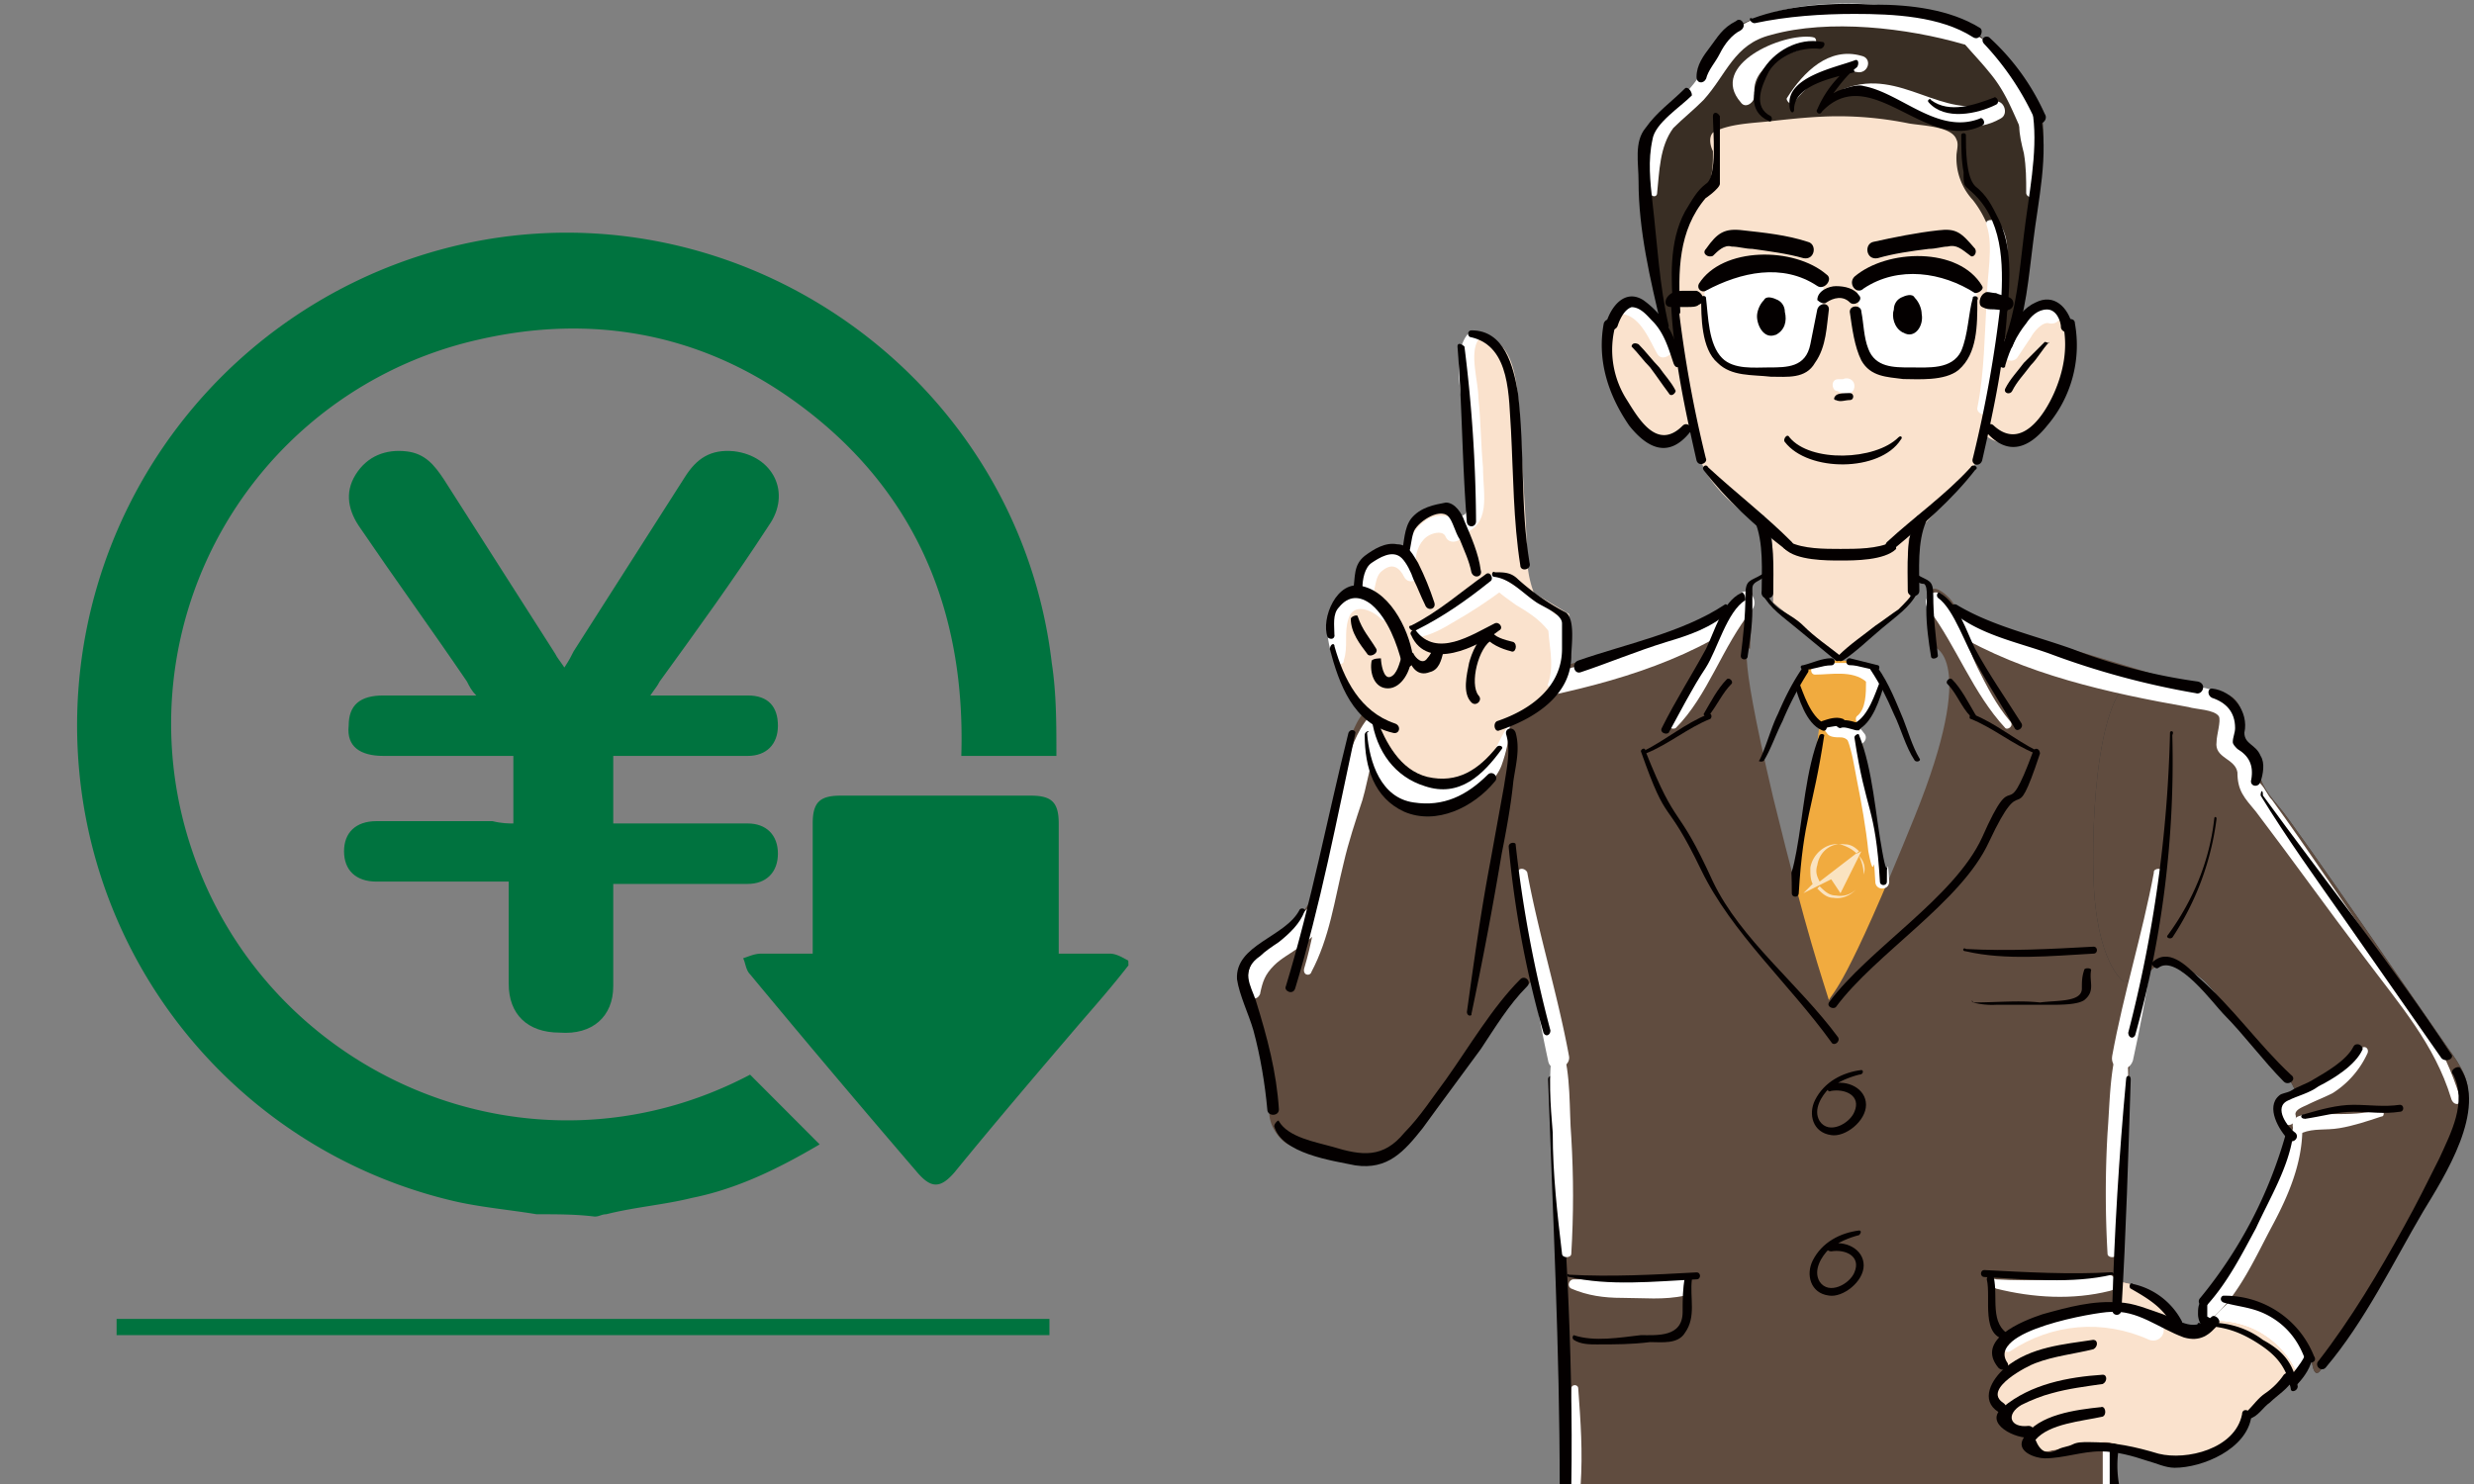 <svg xmlns="http://www.w3.org/2000/svg" width="160" height="96" fill="none" viewBox="0 0 160 96"><rect x="0" y="0" width="160" height="96" fill="#808080" stroke="none"/><g clip-path="url(#a)"><path fill="#F1AB3F" d="M118.88 42.73c-1.35 0-2.25.46-2.25.46l-.45.9s.45 1.2.6 1.65a9 9 0 0 0 .9 1.06l-.45 3.6s-1.95 10.39-1.95 11.74c0 1.36 1.95 8.88 2.4 10.39s1.05 3.3 1.2 3.3 3.3-9.47 3.75-13.69c.15-.9-2.4-15.2-2.4-15.2s.75-1.2 1.05-1.65.45-1.2.45-1.2l-.6-1.06s-1.05-.3-2.25-.3"/><path fill="#604C3F" d="M137.8 68.16c0-.9 1.2-4.36 1.94-9.18.75-4.81 1.95-14.6.6-15.04-1.35-.45-11.1-3.31-11.55-3.61s-2.1-.6-2.4-1.2c-.3-.61-1.5-1.51-1.5-.76l.14 3.46s3 .6-1.2 10.99c-4.5 11.13-5.25 11.28-5.55 11.88-.45-1.5-1.35-3.91-3.6-13.09-2.55-10.83-1.5-9.63-1.5-9.63l.15-3.46c0-.75-1.05.15-1.5.75s-1.96.9-2.4 1.2c-.46.3-10.21 3.17-11.56 3.62s-.15 10.23.6 15.04c.75 4.82 1.95 8.28 1.95 9.18 0 .76.75 19.41.9 27.69h35.57c0-8.13.75-26.93.9-27.84"/><path fill="#fff" d="M102.07 89.83c0-.3-.45-.3-.45 0-.15 2.1-.15 4.21-.15 6.32h.75c.15-2.26 0-4.21-.15-6.32"/><path fill="#fff" d="M136.74 93.74c0-.45-.75-.45-.75 0V96h.75z"/><path fill="#040000" d="M137.04 93.6c0-.3-.6-.3-.6 0V96h.6a7 7 0 0 1 0-2.4"/><path fill="#040000" d="M100.57 69.82c0-.3-.45-.3-.45 0 .3 8.73.75 17.45.75 26.33h.75c.15-8.88-.45-17.76-1.05-26.33"/><path fill="#fff" d="M144.4 84.11c-.6-.15-1.5-.15-1.65-.15s-.3.6-.3.9.15.76.15.76 1.2 0 2.7.75 2.55 2.1 2.7 2.4.15.46.45.3l.75-.74c.15-.15.15-.76.15-.9 0-.16-.9-1.51-2.25-2.26-1.5-.9-2.7-1.06-2.7-1.06"/><path fill="#604C3F" d="M101.32 61.84s-3.15-14.9-3.6-15.34c-.45-.46-4.66-1.96-7.2-1.5-2.56.44-2.71 1.8-3.16 2.55-.3.75-1.5 8.58-2.25 10.08a9 9 0 0 1-2.85 3.31c-.9.6-1.35 1.05-1.95 1.66s.3 2.1.9 3.3c.6 1.21 1.05 4.97.9 5.87s.6 1.96 1.2 2.26 4.65 1.36 4.95 1.36.75 0 1.65-.76c.9-.75 6.46-8.27 6.46-8.27s2.7-3.61 4.8-4.07z"/><path fill="#333" d="M138.84 43.79c1.2.3 4.06 1.05 4.8 1.05.76 0 1.5.9 1.36 1.8-.15.9-.15 1.2 0 1.36.15.15.45 0 .75.6.3.45.45 1.06.45 1.36-.15.3.15 1.05 1.2 2.25s10.2 14.6 10.96 15.65c.75 1.06 1.5 2.1 1.2 3.61s-1.2 3.61-2.1 5.12c-.9 1.65-7.06 11.89-7.51 12.19s-.45-1.2-.6-1.5-2.4-2.41-3.6-2.87-1.35-.45-1.35-.45l-1.35 1.36s-.45-.76-.45-1.06c0-.15.3-.45.3-.45s3.75-4.81 5.25-10.38c0 0-1.2-1.5-.9-2.1s1.2-.76 1.2-.76-.6-1.35-1.2-1.65-3.9-4.82-4.8-5.57-2.4-1.5-3.16-.75c-.75.75-1.95.9-1.95.9s-1.8-1.2-1.95-6.77.6-13.54 3.45-12.94"/><path fill="#F8C39F" d="M142.9 85.47c-.6.6-1.06.75-1.2.75-.16 0-.6-.15-.6-.15s-2.26-.9-3.3-1.36c-1.2-.45-2.56-.15-4.66.46-2.1.6-3.6 1.35-3.75 2.1-.3.76.3 1.36.3 1.36s-.6.9-.6 1.35.6 1.05.6 1.05-.3.6.15.9c.3.3 1.05.6 1.05.6l.75.16s-.3.6 0 .9.75.3.75.3 3-.6 3.75-.6c.6 0 1.65.45 1.8.45s2.7 1.2 4.8.45 2.26-1.35 3-2.85c0 0 2.86-2.11 2.7-2.71a5.7 5.7 0 0 0-2.54-2.56c-1.5-.75-3-.6-3-.6"/><path fill="#F8C39F" d="M141.1 86.07c-.9-1.5-2.4-2.7-2.86-2.86s-1.2-.3-1.2-.3v1.8l1.35.16z"/><path fill="#604C3F" d="M138.84 43.79c1.2.3 4.06 1.05 4.8 1.05.76 0 1.5.9 1.36 1.8-.15.9-.15 1.2 0 1.36.15.15.45 0 .75.6.3.45.45 1.06.45 1.36-.15.3.15 1.05 1.2 2.25s10.2 14.6 10.96 15.65c.75 1.06 1.5 2.1 1.2 3.61s-1.2 3.61-2.1 5.12c-.9 1.65-7.06 11.89-7.51 12.19s-.45-1.2-.6-1.5-2.4-2.41-3.6-2.87-1.35-.45-1.35-.45l-1.35 1.36s-.45-.76-.45-1.06c0-.15.3-.45.3-.45s3.75-4.81 5.25-10.38c0 0-1.2-1.5-.9-2.1s1.2-.76 1.2-.76-.6-1.35-1.2-1.65-3.9-4.82-4.8-5.57-2.4-1.5-3.16-.75c-.75.75-1.95.9-1.95.9s-1.8-1.2-1.95-6.77.6-13.54 3.45-12.94"/><path fill="#FAE2CD" d="M142.9 85.47c-.6.6-1.06.75-1.2.75-.16 0-.6-.15-.6-.15s-2.26-.9-3.3-1.36c-1.2-.45-2.56-.15-4.66.46-2.1.6-3.6 1.35-3.75 2.1-.3.76.3 1.36.3 1.36s-.6.9-.6 1.35.6 1.05.6 1.05-.3.6.15.9c.3.3 1.05.6 1.05.6l.75.16s-.3.6 0 .9.75.3.75.3 3-.6 3.75-.6c.6 0 1.65.45 1.8.45s2.7 1.2 4.8.45 2.26-1.35 3-2.85c0 0 2.86-2.11 2.7-2.71a5.7 5.7 0 0 0-2.54-2.56c-1.5-.75-3-.6-3-.6"/><path fill="#FAE2CD" d="M141.1 86.07c-.9-1.5-2.4-2.7-2.86-2.86s-1.2-.3-1.2-.3v1.8l1.35.16z"/><path fill="#fff" d="M96.37 45.74c5.1-.9 10.65-2.1 15.16-4.81.75-.45.14-1.8-.75-1.2-4.36 2.55-9.91 3.76-14.86 4.66-.76.15-.3 1.5.45 1.35"/><path fill="#fff" d="M108.37 47.1c2.1-2.1 3-5.27 4.96-7.68.45-.6-.3-1.65-.9-.9-1.2 1.2-1.5 3.16-2.26 4.66-.6 1.2-1.2 2.41-2.1 3.47-.3.3 0 .6.3.45"/><path fill="#fff" d="M98.17 56.43a114 114 0 0 0 1.95 12.18c.15.9 1.5.46 1.35-.3-.75-4.06-1.95-7.82-2.7-11.88-.15-.3-.6-.3-.6 0"/><path fill="#fff" d="M100.42 67.86c-.3 1.66-.15 3.61 0 5.42 0 2.7.3 5.27.6 7.82 0 .3.6.3.6 0 .15-2.55.15-4.96 0-7.52-.15-1.8 0-4.06-.6-5.87 0-.15-.45-.15-.6.15"/><path fill="#fff" d="M159.1 71.02c-1.04-3.46-3-6.17-5.1-9.18-2.4-3.3-4.65-6.77-7.05-10.08-.3-.3-.45-.75-.75-1.05-.3-.45-.15-1.36-.3-1.8-.15-.3-.3-.46-.6-.6-.75-.46-.45-1.06-.45-1.81 0-.6-.45-1.2-.9-1.5-1.05-.61-2.4-.61-3.6-.91-1.8-.3-3.46-.75-5.26-1.36-2.7-.75-5.55-1.65-7.95-3-.75-.46-1.5.75-.75 1.2 4.5 2.7 10.05 3.91 15.15 4.81.46.15 1.66.15 1.96.6.15.3-.15 1.2-.15 1.66-.15 1.05 1.2 1.05 1.35 1.96 0 1.2.45 1.65 1.2 2.55 2.4 3.16 4.65 6.32 7.05 9.48 2.25 3.01 4.5 5.57 5.56 9.03.15.6.75.45.6 0"/><path fill="#fff" d="M152.65 67.86c-1.05 1.2-2.55 1.96-4.05 2.56-.75.3-2.1 1.66-.9 2.26.45.3.9-.15.75-.6 0-.3.45-.46.75-.6.6-.3 1.05-.46 1.65-.76a6 6 0 0 0 2.25-2.56c.15-.3-.15-.6-.45-.3"/><path fill="#fff" d="M153.85 71.77c-.9.3-1.95.3-3 .3-.75 0-1.5-.15-2.25.16-.6.3-.3 1.35.3 1.05.75-.3 1.5-.15 2.4-.3s1.8-.45 2.7-.75c.3 0 .15-.6-.15-.46"/><path fill="#fff" d="M148.3 72.98a33 33 0 0 1-2.7 6.32c-1.05 1.8-2.4 3.46-3.3 5.26-.3.6.45 1.06.9.6 1.65-1.5 2.7-3.9 3.75-5.86s1.95-4.06 1.95-6.32c0-.3-.6-.3-.6 0"/><path fill="#fff" d="M129.99 46.65c-.9-1.06-1.5-2.26-2.1-3.46-.75-1.51-1.06-3.47-2.25-4.67-.6-.6-1.5.3-.9.9 1.8 2.41 2.85 5.42 4.95 7.68.15.15.6-.15.3-.45"/><path fill="#fff" d="M139.3 56.43c-.76 4.06-1.96 7.82-2.7 11.88-.16.9 1.04 1.2 1.34.3.9-4.06 1.5-8.12 1.95-12.18 0-.3-.6-.3-.6 0"/><path fill="#fff" d="M136.9 67.86c-.46 1.66-.46 3.61-.6 5.42a68 68 0 0 0 0 7.82c0 .3.6.3.6 0 .3-2.55.44-4.96.6-7.52 0-1.8.3-3.91 0-5.87 0-.15-.46-.15-.6.15"/><path fill="#fff" d="M118.73 25.28c.15 0 .3.15.45.15.3.15.75 0 .75-.45s-.45-.6-.75-.45h-.3c-.45 0-.45.6-.15.75"/><path fill="#fff" d="M117.38 43.64c1.05 0 2.4-.3 3.3.45.45.45 1.05-.3.6-.6-.45-.46-.9-.6-1.5-.6h-1.2c-.45 0-.9.3-1.35.3-.15 0-.15.45.15.45"/><path fill="#fff" d="M120.38 46.8c.45-.15.6-.6.75-.9q.45-.9.45-1.81c0-.6-.9-.6-.9 0 0 .75 0 1.8-.6 2.25-.15.16 0 .6.3.46"/><path fill="#fff" d="M118.13 47.4c.15.3.6.3.9.3s.45.15.75.45c.45.3 1.2-.3.75-.75-.3-.45-.75-.6-1.2-.6-.3 0-.9 0-1.2.3-.15 0-.15.15 0 .3"/><path fill="#fff" d="M119.48 47.85c.3.75.45 1.8.6 2.56.3 1.5.6 3.16.75 4.66.45 2.41.3-.6.45 1.96 0 .6.9.6.9 0-.15-2.4 0 .6-.45-1.66-.3-1.65-.6-3.3-.9-5.11-.15-.9-.3-1.96-.75-2.71-.3-.3-.75-.15-.6.3"/><path fill="#fff" d="M101.62 83.36c1.05.45 2.1.6 3.3.6 1.35 0 2.7.15 4.05-.15.6-.15.45-1.05-.15-1.05h-7.05c-.3 0-.45.45-.15.6"/><path fill="#fff" d="M129.09 83.36c2.4.6 4.95.75 7.35.15.75-.15.45-1.2-.3-1.05-2.25.3-4.65.45-7.05.3-.3-.15-.3.45 0 .6"/><path fill="#fff" d="M129.99 87.42c2.7-1.8 6-2.1 9-.75.75.3 1.35-.75.6-1.05-3-1.5-7.65-1.36-9.75 1.5-.3.15-.15.45.15.3"/><path fill="#fff" d="M89.76 44.69c-1.05 1.35-2.4 5.27.45 7.22s6.3-.75 6.9-2.4c.6-1.66.76-3.47.16-4.67s-5.4-2.7-7.5-.15"/><path fill="#fff" d="M84.8 62.9c1.2-2.26 1.5-4.67 2.1-7.08.31-1.35.76-2.7 1.21-4.06.45-1.5.6-3.6 1.8-4.66.75-.76-.3-1.8-1.05-1.06-1.8 1.66-2.1 5.12-2.7 7.38-.75 3-.9 6.17-1.8 9.18-.15.45.3.6.45.3"/><path fill="#fff" d="M81.5 64.25c.16-.75.3-1.2.9-1.8.46-.46 1.06-.76 1.66-1.2 1.05-.76 1.95-1.66 2.25-3.02.15-.6-.75-1.05-1.05-.45-1.2 2.4-5.25 3.31-4.5 6.47.15.45.6.45.75 0"/><path fill="#FAE2CD" d="M101.47 39.72c.3 1.66-.3 3.92-.9 4.82s-1.8 1.5-2.55 1.96-1.2 1.95-1.65 2.55-1.96 1.96-3.6 1.66c-1.66-.3-2.56-1.05-3-1.8A7 7 0 0 1 89 46.8c0-.15-1.95-1.5-2.4-3.61s-.6-3.32-.15-3.92 1.5-1.2 1.5-1.2 0-1.36.75-1.96 1.95-.75 1.95-.75l.3.3s0-1.2.75-1.95c.75-.76 1.5-1.06 1.95-.9.45.14 1.35 1.2 1.5.6 0-.6-.45-10.09-.3-10.84s.9-1.2 1.96-.45c1.05.75 1.35 2.4 1.5 5.42.15 3 .45 7.07.45 8.42 0 1.36.45 2.41.45 2.41z"/><path fill="#fff" d="M86.9 42.73c.31-.9 0-1.8.31-2.7.3-1.06 1.5-.6 2.1 0 .3.3.6-.16.45-.46-.3-.6-.6-1.05-1.2-1.35-.6-.15-1.2-.15-1.8.3-1.2 1.05-1.05 3.01-.45 4.21.15.3.6.3.6 0"/><path fill="#fff" d="M88.86 38.22c.15-.6.15-1.05.6-1.35.6-.46 1.05-.16 1.35.45.3.6 1.2.15 1.05-.45-.3-1.2-1.5-1.5-2.55-1.06-1.05.45-1.35 1.5-1.2 2.56.15.3.75.3.75-.15"/><path fill="#fff" d="M91.56 36.26c0-.6.3-1.35.9-1.65.3-.15.9-.3 1.05.15.3.6 1.35.15 1.05-.45-.3-1.06-1.65-1.2-2.4-.6-.9.6-1.35 1.8-1.05 2.7 0 .15.45.15.45-.15"/><path fill="#fff" d="M95.01 21.52c-1.2 1.2-.45 4.36-.3 5.87.15 1.35.15 2.7.15 4.06v1.35c0 .6-.15.45-.75.75-.75.16-.45 1.36.3 1.06 2.1-.6 1.5-2.56 1.5-4.37-.14-1.5-.14-3-.3-4.51 0-1.05-.6-2.86 0-3.76.3-.3-.14-.75-.6-.45"/><path fill="#fff" d="M91.71 41.23c.9-.15 1.65-.6 2.4-1.05 1.05-.6 1.96-1.2 3-1.96.6-.45-.3-1.35-.9-.9-.74.6-1.5 1.2-2.4 1.8-.75.45-1.5 1.2-2.25 1.66-.15 0 0 .45.15.45"/><path fill="#fff" d="M96.37 37.62c.3.6 1.05 1.05 1.65 1.5.75.45 1.5.9 2.1 1.66.45.45 1.2-.3.75-.75-.6-.6-1.2-1.06-1.95-1.51s-1.5-1.05-2.25-1.35c-.15-.15-.45.15-.3.45"/><path fill="#fff" d="M100.72 44.39c.75-1.2.6-2.71.6-4.06 0-.76-1.2-.76-1.2 0 0 1.35.45 2.55 0 3.9-.15.16.45.46.6.16"/><path fill="#392E24" d="M127.44 1.66c-.6-.3-3.16-1.2-7.8-1.2-4.66 0-6.91.74-7.66 1.65-.76.9-1.95 3.16-2.26 3.6-.3.46-2.25 1.66-2.55 2.11-.6.46-.9 1.2-.9 1.2-.15 2.72.75 11 2.25 15.5h20.72c.6-.6 2.1-9.62 2.55-12.18.45-2.71.45-4.52.15-5.12s-4.05-5.26-4.5-5.56"/><path fill="#F8C39F" d="M114.68 38.97c0-1.95 0-4.96-.3-5.87h9.15l-.15 2.71.15 3.16-4.5 3.61z"/><path fill="#FAE2CD" d="M114.68 38.97c0-1.95 0-4.96-.3-5.87h9.15l-.15 2.71.15 3.16-4.5 3.61z"/><path fill="#FAE2CD" d="M108.52 16.4c-.15 1.05 0 2.1 0 3.16.15 1.2 0 2.4.15 3.61v.3s-1.65-3.46-3-3.76c-1.35-.45-1.95 1.5-1.5 3.76s2.25 5.42 3.45 5.27c1.2-.3 1.8-1.05 1.8-1.05s.45 1.8.75 2.55c.3.76 1.96 2.86 4.36 4.07l1.2 1.2c.75.45 2.4.45 3.15.45.45 0 2.25.15 3.9-.75 1.05-.45 1.95-1.66 2.7-2.4 2.1-2.11 2.26-2.87 2.26-2.87l.45-1.95s1.2 1.2 2.55.45 2.85-3.61 3-5.27-.3-3.3-1.05-3.46c-.75-.15-1.65.3-1.65.45s-.75.9-.9 1.06c-.15.15-1.35 2.1-1.35 2.1v-.45c.3-2.26.45-4.51.15-6.77a6.6 6.6 0 0 0-1.35-3.16 4 4 0 0 1-1.06-2.86c0-.3.16-.75 0-1.05-.3-.9-2.4-.9-3.15-1.06q-2.25-.45-4.5-.45c-1.35 0-2.85.15-4.2.3-1.2.15-2.85.15-3.9.76-.3.3-.16.9 0 1.2 0 .6 0 1.2-.16 1.8 0 .46-.45.9-.9 1.36-.45.45-.6 1.05-.9 1.66-.15.3-.15.75-.3 1.05z"/><path fill="#fff" d="M118.73 25.28c.15 0 .3.15.45.15.3.15.75 0 .75-.45s-.45-.6-.75-.45h-.3c-.45 0-.45.6-.15.75"/><path fill="#fff" d="M104.92 20.31c1.2.15 1.8 1.8 2.25 2.56.3.6 1.2 0 .9-.45-.6-1.05-1.65-3.31-3.15-2.7-.3.14-.3.6 0 .6"/><path fill="#fff" d="m130.44 23.17.9-1.35c.15-.3.75-1.06 1.2-.9.75.15 1.05-.9.3-1.2-.9-.16-1.5.44-2.1 1.04-.45.6-1.05 1.51-1.05 2.26 0 .3.45.45.75.15"/><path fill="#fff" d="M117.68 18.06c.45.3.15 1.35.15 2.25s-.75 3.16-1.05 3.46-3.9.46-4.5.3c-.75-.15-1.36-.9-1.66-1.95-.15-1.05-.6-2.86-.3-3.46s1.5-1.5 3.9-1.5c2.26-.16 3.46.9 3.46.9"/><path fill="#fff" d="M120.38 18.06c-.45.3-.15 1.35-.15 2.25s.75 3.16 1.05 3.46 3.9.46 4.5.3c.75-.15 1.36-.9 1.66-1.95.15-1.05.6-2.86.3-3.46s-1.5-1.5-3.9-1.5c-2.4-.16-3.46.9-3.46.9"/><path fill="#fff" d="M128.49 14.6c.45 1.35 0 3.3 0 4.81-.15 2.26-.15 4.67-.6 6.92-.15.45.75.75.75.15.45-2.4.9-4.66 1.05-7.22 0-1.35.6-4.06-.6-4.97-.45-.15-.75 0-.6.3"/><path fill="#fff" d="M107.17 12.49c.15-1.36.15-3.01 1.05-4.21.6-.6 1.35-1.2 1.95-1.81 1.5-1.65 1.96-3.61 4.36-4.21 3.75-1.06 8.85-.45 12.45.6.9.3 1.2-1.05.46-1.36-4.2-1.35-10.21-1.95-14.26-.15-2.1.9-2.86 3.62-4.5 4.97-.76.6-1.66 1.2-1.96 2.1-.45 1.36-.15 2.56 0 3.92 0 .45.45.45.45.15"/><path fill="#fff" d="M126.69 2.4c.6.76 1.35 1.51 1.95 2.26.9 1.06 1.35 2.11 1.95 3.47.15.6 1.2.45 1.05-.16a6.7 6.7 0 0 0-1.65-3.6c-.75-.9-1.65-2.11-3-2.41-.16 0-.45.3-.3.45"/><path fill="#fff" d="M131.64 12.64c.15-.75.15-1.35.15-2.1V8.12c-.15-.76-1.2-.76-1.2 0 0 .6.15 1.2.3 1.8.15.9.15 1.66.15 2.56 0 .3.6.45.6.15"/><path fill="#fff" d="M117.23 2.4c-1.95-.3-6.76 1.81-4.65 4.22.3.45.9 0 .9-.45-.3-1.96 2.25-2.86 3.75-3.16.3-.15.3-.6 0-.6"/><path fill="#fff" d="M116.03 6.62c.9-1.2 2.4-2.4 4.05-1.96.75.16 1.05-.9.3-1.05-2.1-.6-3.75 1.05-4.8 2.71-.15.15.3.6.45.3"/><path fill="#fff" d="M119.48 6.02c3.3 0 6.75 3.46 9.9 1.65.6-.3.16-1.35-.44-1.05-3.3 1.2-6-2.26-9.6-.9-.16 0-.16.3.14.3"/><path fill="#040000" d="M123.98 33.4c-.75 1.2-.6 3.31-.6 4.82 0 .45.75.45.75 0 0-1.35-.15-3.16.45-4.51 0-.3-.3-.6-.6-.3"/><path fill="#040000" d="M108.07 19.56c.15 3.46.9 6.92 1.65 10.23.15.45.75.15.6-.15a79 79 0 0 1-1.8-10.08c0-.3-.45-.3-.45 0"/><path fill="#040000" d="M103.72 20.92c-.45 2.4.3 4.66 1.65 6.62 1.2 1.5 2.55 2.1 3.9.45.3-.3-.15-.75-.45-.45-1.65 1.65-2.85-.46-3.6-1.66a6 6 0 0 1-.75-4.81c.15-.46-.6-.6-.75-.15"/><path fill="#040000" d="M108.67 23.47a5.8 5.8 0 0 0-2.4-4.06c-1.2-.75-2.1.45-2.4 1.5-.15.46.6.6.75.16.15-.46.45-1.06.9-1.2.6 0 1.05.6 1.35.9.75.75 1.05 1.8 1.35 2.7.15.45.45.3.45 0"/><path fill="#040000" d="M105.52 22.42c.45.45.75.9 1.2 1.35.45.6.75 1.06 1.2 1.66.15.3.45 0 .45-.15-.3-.6-.75-1.05-1.05-1.5-.45-.46-.9-1.06-1.35-1.51-.3-.15-.45 0-.45.15"/><path fill="#040000" d="M114.83 21.67c.6-.3.75-.9.6-1.5 0-.3-.15-.6-.45-.76-.3-.15-.75-.3-.9 0-.3.3-.45.75-.45 1.05 0 .6.45 1.5 1.2 1.2"/><path fill="#040000" d="M123.08 21.52c-.6-.3-.75-1.06-.6-1.5 0-.3.15-.6.45-.76.3-.15.75-.3.9 0 .3.3.45.75.45 1.05.15.76-.45 1.66-1.2 1.2"/><path fill="#040000" d="M118.73 25.88c.3.15.6 0 .9 0s.3-.45 0-.45-.75 0-.9.15-.15.3 0 .3"/><path fill="#040000" d="M122.78 28.29c-1.5 1.5-5.7 1.65-7.05 0-.15-.3-.45.15-.3.3 1.5 1.96 6.15 1.96 7.5-.15.15-.15 0-.3-.15-.15"/><path fill="#040000" d="M110.33 18.8c2.25-1.2 4.95-1.8 7.2-.3.45.3 1.05-.44.6-.74-2.1-1.81-6.75-1.81-8.26.6-.15.3.15.6.45.45"/><path fill="#040000" d="M110.02 19.26c0 1.2 0 3.31 1.06 4.21.9.9 2.25.76 3.45.9 1.05 0 2.25.16 2.85-.9.75-1.05.75-2.4.9-3.46 0-.45-.6-.45-.75 0l-.45 2.26c-.3 1.5-1.5 1.5-2.7 1.5-.9 0-2.25.15-3-.6-.9-.9-.9-2.7-1.05-3.91 0-.15-.3-.15-.3 0"/><path fill="#040000" d="M108.07 19.86h1.05c.3 0 .6 0 .75-.15.45-.15.3-.75-.15-.9h-.75c-.3 0-.75 0-1.05.3s-.3.75.15.75"/><path fill="#040000" d="M110.17 30.4c1.5 1.95 3.3 3.6 5.26 5.11.3.3.75-.15.45-.45-1.65-1.66-3.6-3.16-5.4-4.82-.16-.3-.46 0-.3.16"/><path fill="#040000" d="M114.53 7.52c-1.2-.6-.6-1.95-.15-2.86.6-1.05 2.1-1.65 3.3-1.5.3 0 .45-.45.15-.45-1.5-.3-3.15.6-3.9 1.95-.6 1.06-.9 2.56.45 3.16.15.15.3-.15.15-.3"/><path fill="#040000" d="M116.03 7.07c0-1.65 2.85-2.1 3.9-2.4 0-.16-.15-.3-.15-.46a7 7 0 0 0-2.25 2.86c-.15.15.15.45.3.15 3.15-3.3 6.75 2.71 10.36.9.3-.15 0-.6-.15-.45-2.7 1.06-5.1-1.65-7.5-2.1-.46-.15-1.21.15-1.66.3-.6.3-.45.3-.9.6.3.15.45.15.6-.45.45-.6.9-1.2 1.5-1.66.15-.15.15-.6-.15-.45-1.2.45-4.35 1.06-4.2 2.86 0 .6.3.6.3.3"/><path fill="#040000" d="M124.73 6.62c1.05 1.2 3.16.75 4.36.15.3-.15 0-.6-.15-.45-1.2.45-2.86 1.05-4.06.15 0-.15-.3 0-.15.15"/><path fill="#040000" d="M110.78 7.52c0 .9.3 3.92-.45 4.37-.6.45-.9 1.05-1.36 1.8-1.05 1.96-.9 4.37-.75 6.47 0 .3.45.3.45 0-.15-2.55-.15-5.26 1.66-7.37-.16.15.9-.6.9-.9V7.52c-.16-.3-.45-.3-.45 0"/><path fill="#040000" d="M108.97 5.72c-.9.9-1.8 1.5-2.55 2.56-.75.9-.45 2.25-.45 3.46 0 3.16.75 6.32 1.5 9.48 0 .3.45.15.45-.15-.6-2.56-.75-5.42-1.05-7.98-.15-1.35-.3-2.7 0-4.06.15-1.06 1.8-2.1 2.55-2.86 0-.3-.3-.6-.45-.45"/><path fill="#040000" d="M110.78 16.55c.3-.3.75-.75 1.2-.6.45 0 .9.15 1.35.15 1.05.15 2.25.3 3.3.6.75.15.9-.9.3-1.05-1.35-.45-2.85-.6-4.2-.75-1.2-.15-1.66.15-2.4 1.2-.3.3.14.6.45.45"/><path fill="#040000" d="M113.48 33.7c.6 1.36.45 3.32.45 4.67 0 .45.75.45.75 0 0-1.5.15-3.61-.6-4.97-.3-.3-.75 0-.6.3"/><path fill="#040000" d="M129.39 19.56a79 79 0 0 1-1.8 10.08c-.15.45.45.6.6.15.75-3.3 1.5-6.77 1.65-10.23 0-.3-.45-.3-.45 0"/><path fill="#040000" d="M133.44 21.07c.3 1.5 0 3-.6 4.36-.6 1.35-2.1 3.76-3.9 2.1-.3-.3-.75.16-.45.46 1.35 1.5 2.7 1.05 3.9-.45a8 8 0 0 0 1.8-6.62c0-.46-.75-.3-.75.15"/><path fill="#040000" d="M129.69 23.62q.45-1.58 1.35-2.7c.3-.46.75-.9 1.35-.9s.9.74.9 1.2c.15.45.9.3.75-.15-.3-1.2-1.2-2.11-2.4-1.5-1.35.6-2.25 2.7-2.4 4.05.15.15.45.3.45 0"/><path fill="#040000" d="m132.24 22.12-1.35 1.35c-.45.6-.9 1.06-1.2 1.66-.15.3.3.45.45.15.3-.6.75-1.05 1.2-1.66.45-.45.75-1.05 1.2-1.5 0 .15-.15 0-.3 0"/><path fill="#040000" d="M128.19 18.5c-1.5-2.55-6.16-2.4-8.26-.6-.45.46.15 1.21.6.76 2.25-1.5 5.1-1.05 7.2.3.3 0 .6-.3.46-.45"/><path fill="#040000" d="M127.59 19.26c-.3 1.05-.3 2.4-.76 3.46-.6 1.2-2.1 1.05-3.3 1.05-1.05 0-2.25 0-2.7-1.2-.3-.75-.3-1.65-.45-2.4 0-.46-.75-.46-.75 0 .15 1.05.3 2.25.75 3.15.6 1.06 1.65 1.06 2.7 1.2.9 0 2.7.16 3.6-.6 1.2-1.05 1.2-2.85 1.2-4.5.16-.31-.3-.31-.3-.16"/><path fill="#040000" d="M129.99 19.26c-.3-.15-.6-.15-.9-.3-.3 0-.6-.15-.75 0-.3.15-.45.75-.15.9s.45.15.75.15.75.15 1.05 0 .3-.6 0-.75"/><path fill="#040000" d="M127.44 30.24c-1.66 1.81-3.6 3.16-5.4 4.82-.3.3.14.75.44.45 1.8-1.5 3.75-3.16 5.26-5.11.3-.16-.15-.46-.3-.16"/><path fill="#040000" d="M122.33 35.06c-.9.45-2.25.45-3.3.45s-2.4 0-3.3-.45c-.3-.15-.6.3-.3.45.75.75 2.7.75 3.6.75s2.85 0 3.6-.75c0-.3-.15-.6-.3-.45"/><path fill="#040000" d="M126.84 8.73c0 .75 0 1.65.15 2.4 0 1.06 0 .76.75 1.5 1.95 1.97 1.8 4.97 1.65 7.38 0 .3.45.3.45 0 .15-1.95.3-4.06-.6-5.87-.45-.9-.75-1.5-1.5-2.1-.6-.6-.6-2.41-.6-3.31 0-.15-.3-.15-.3 0"/><path fill="#040000" d="M127.74 16.1c-.9-1.05-1.2-1.35-2.4-1.2-1.36.15-2.86.45-4.2.75-.6.15-.46 1.2.3 1.05 1.04-.3 2.1-.45 3.3-.6.44 0 .9-.15 1.2-.15.6-.15.9.15 1.5.6.15.15.45-.15.3-.45"/><path fill="#040000" d="M118.13 19.56c.45-.3 1.05-.45 1.5 0 .3.3.9-.15.6-.45-.3-.45-.9-.6-1.5-.6-.45 0-1.2.3-1.2.9.15.15.45.3.6.15"/><path fill="#040000" d="M110.33 5.12c.14-.6.6-1.06.9-1.66s.75-1.2 1.35-1.5c.45-.3 0-.9-.3-.6-.9.45-1.2 1.05-1.66 1.65s-.9 1.2-.9 1.96c0 .45.45.45.6.15"/><path fill="#040000" d="M113.48 1.5c2.1-.45 4.35-.6 6.45-.6 2.55 0 5.55.15 7.66 1.5.45.3.75-.44.45-.6-1.95-1.2-4.5-1.5-6.76-1.5-2.7-.15-5.55 0-7.95.9-.3-.15-.15.3.15.3"/><path fill="#040000" d="M128.34 2.86a18 18 0 0 1 3.3 4.96c.15.46.9 0 .6-.45a15 15 0 0 0-3.6-4.96c-.3-.15-.6.15-.3.45"/><path fill="#040000" d="M131.49 7.52c.3 2.41-.3 5.12-.6 7.68-.3 2.4-.45 4.81-1.35 7.07-.15.45.45.45.6.15.9-2.1 1.05-4.51 1.35-6.77.3-2.56 1.05-5.72.45-8.28 0-.3-.45-.15-.45.15"/><path fill="#040000" d="M113.93 38.37c.6 1.05 1.35 1.5 2.25 2.26l2.55 2.1c.15.15.45-.15.3-.3-.75-.6-1.65-1.2-2.4-1.95-.45-.45-1.05-.76-1.5-1.06s-.75-.75-1.05-1.2c0-.15-.15 0-.15.15"/><path fill="#040000" d="M113.93 37.17c-.75.45-1.05.3-1.05 1.35 0 1.35-.15 2.7-.3 3.91 0 .3.45.3.45 0 .15-1.05.3-1.95.3-3v-1.36c0-.45.45-.45.75-.75.3 0 0-.3-.15-.15"/><path fill="#040000" d="M106.42 48.75c1.5-.6 2.7-1.65 4.2-2.25.16-.16 0-.46-.15-.3-1.5.6-2.7 1.65-4.2 2.4-.15 0 0 .3.15.15"/><path fill="#040000" d="M110.48 46.34c.6-.75.9-1.5 1.5-2.1.15-.15-.15-.45-.3-.3-.6.6-1.06 1.5-1.5 2.25 0 .15.3.3.3.15"/><path fill="#040000" d="M106.12 48.6c1.8 5.12 1.5 2.71 3.9 7.68 1.96 4.06 5.7 7.37 8.41 11.13.15.3.6 0 .45-.3-2.55-3.46-6.3-6.32-8.1-10.08-2.4-5.27-2.26-3.16-4.36-8.43 0-.3-.3-.15-.3 0"/><path fill="#040000" d="M112.58 38.37c-1.2.6-1.66 2.4-2.25 3.61-.9 1.66-1.96 3.31-2.86 5.12-.15.3.3.45.45.3.75-1.36 1.5-2.86 2.4-4.21.76-1.2 1.36-3.62 2.56-4.37 0-.3-.15-.6-.3-.45"/><path fill="#040000" d="M114.08 49.2c.45-.75.75-1.65 1.2-2.55a21 21 0 0 1 1.65-3.16c.15-.3-.3-.46-.45-.15-.6.9-1.05 1.8-1.5 2.85-.45.9-.75 2.11-1.2 3.01-.15 0 .15.15.3 0"/><path fill="#040000" d="M116.63 43.34c.6 0 1.2-.3 1.8-.3.3 0 .3-.46 0-.46-.6 0-1.2.3-1.8.45-.3 0-.15.3 0 .3"/><path fill="#040000" d="M116.03 44.24c.3.9.75 2.56 1.8 3 .3.16.45-.3.15-.44-.9-.46-1.35-1.96-1.65-2.71 0-.15-.3-.15-.3.15"/><path fill="#040000" d="M117.83 47.1c.3 0 .75-.15 1.2-.15.3 0 .45-.3.15-.45-.45-.16-.9 0-1.35.15-.3.15-.3.45 0 .45"/><path fill="#040000" d="M117.68 47.55c-.9 2.26-1.05 5.11-1.5 7.52s-.3.3-.3 2.71c0 .3.45.3.45 0 .3-4.96.9-5.27 1.65-10.23 0 0-.15-.15-.3 0"/><path fill="#040000" d="M123.83 38.22c-.3.45-.6.75-1.05 1.2-.45.3-1.05.76-1.5 1.06-.75.6-1.65 1.2-2.4 1.95-.15.15 0 .45.3.3.9-.6 1.65-1.35 2.55-2.1.9-.76 1.8-1.36 2.25-2.26.15-.15-.15-.3-.15-.15"/><path fill="#040000" d="M123.83 37.47c.15.15.3.3.6.3.3.15.15 1.35.15 1.65 0 1.06.15 2.11.3 3.01 0 .3.45.15.45 0-.15-1.35-.3-2.56-.3-3.91 0-1.05-.3-.9-1.05-1.35-.15-.15-.3.15-.15.3"/><path fill="#040000" d="M131.79 48.6c-1.5-.75-2.7-1.8-4.2-2.4-.15-.16-.3.3-.15.3 1.5.6 2.7 1.65 4.2 2.25.15.15.3-.15.15-.15"/><path fill="#040000" d="M127.74 46.2c-.45-.76-.9-1.66-1.5-2.26-.16-.15-.45.15-.3.3.6.6.9 1.5 1.5 2.1.15.16.45 0 .3-.15"/><path fill="#040000" d="M131.49 48.6c-1.95 5.27-1.05.45-3.3 5.57-1.8 3.91-7.36 7.22-9.91 10.68-.15.3.3.45.45.3 2.55-3.46 8.1-6.77 9.9-10.68 2.4-5.12 1.5-.3 3.3-5.72 0-.3-.3-.45-.44-.15"/><path fill="#040000" d="M125.33 38.67c1.06.75 1.8 3.16 2.56 4.36.75 1.36 1.65 2.71 2.4 4.07.15.3.6 0 .45-.3-1.05-1.66-2.1-3.16-3-4.82-.6-1.2-1.05-2.86-2.26-3.61-.15-.15-.3.15-.15.3"/><path fill="#040000" d="M124.13 49.05c-.45-.75-.75-1.8-1.05-2.55-.45-1.06-.9-2.26-1.65-3.32-.15-.3-.6 0-.45.16.6.9 1.05 1.8 1.5 2.85.45.9.75 2.11 1.35 3.01.15.15.45 0 .3-.15"/><path fill="#040000" d="m121.43 43.03-1.8-.45c-.3 0-.3.45 0 .45.6 0 1.2.3 1.8.3.15 0 .15-.3 0-.3"/><path fill="#040000" d="M121.58 44.09c-.3.75-.75 2.25-1.65 2.7-.3.16 0 .46.15.46 1.05-.45 1.5-2.1 1.8-3.01.15-.3-.15-.3-.3-.15"/><path fill="#040000" d="M120.23 46.8c-.45-.15-.9-.3-1.35-.15-.3 0-.15.45.15.45.3-.15.75.15 1.2.15.15-.15.15-.45 0-.45"/><path fill="#040000" d="M119.93 47.7c.75 4.96 1.35 4.36 1.65 9.33 0 .3.45.3.45 0 0-2.56.15.6-.3-1.96-.45-2.4-.6-5.26-1.5-7.52 0-.15-.3 0-.3.15"/><path fill="#040000" d="M126.24 39.57c1.8 1.5 4.2 1.96 6.3 2.71a52 52 0 0 0 9.46 2.56c.44.15.75-.6.15-.75a36 36 0 0 1-8.11-2.1c-2.55-.91-5.25-1.51-7.5-2.87-.3-.15-.6.3-.3.45"/><path fill="#040000" d="M140.34 47.4a85 85 0 0 1-2.7 19.4c0 .31.3.46.45.16a66 66 0 0 0 2.4-19.41c.15-.3-.15-.3-.15-.15"/><path fill="#040000" d="M137.5 69.82q-.69 7.44-.9 14.9c0 .45.6.45.6 0 .3-4.97.44-9.94.6-14.9 0-.3-.3-.3-.3 0"/><path fill="#040000" d="M111.53 39.12c-2.7 1.8-6.46 2.56-9.46 3.61-.45.15-.3.9.15.76 1.8-.6 3.6-1.36 5.55-1.96 1.5-.45 2.86-.9 4.06-1.96.15-.15-.16-.6-.3-.45"/><path fill="#040000" d="M97.57 54.77a66 66 0 0 0 2.25 12.04c.15.3.45.15.45-.15a81 81 0 0 1-2.25-12.04c0-.15-.45-.15-.45.15"/><path fill="#040000" d="M143.05 45.14c.9.3 1.5.9 1.5 1.96 0 .3-.15.6-.15.9 0 .15.15.3.3.45.75.45 1.05 1.05.9 1.96-.15.45.45.6.6.15s.3-1.2 0-1.66c-.3-.75-1.05-.75-1.05-1.5.3-1.36-.75-2.71-2.1-2.86-.3 0-.3.45 0 .6"/><path fill="#040000" d="M146.2 51.46c1.65 2.7 3.6 5.42 5.4 7.98l6.3 9.02c.3.3.9 0 .6-.3-3.75-5.71-8.1-11.13-12.15-16.7 0-.45-.15-.3-.15 0"/><path fill="#040000" d="M158.66 69.52c.9 1.8-.15 3.76-.9 5.41-.75 1.5-1.5 3.01-2.26 4.37-1.65 3-3.45 6.02-5.55 8.73-.3.3.15.75.45.45 2.55-3.01 4.35-6.77 6.3-10.09 1.36-2.25 4.2-6.62 2.4-9.32-.14-.15-.74.15-.44.45"/><path fill="#040000" d="M139.6 62.6c1.2-.9 3.6 2.4 4.2 3 1.35 1.36 2.55 3.01 3.9 4.37.3.3.9-.15.45-.45-2.1-1.96-3.75-4.37-6-6.32-.75-.75-1.96-1.96-3-.9 0 .15.3.45.44.3"/><path fill="#040000" d="M152.2 67.71c-.45.9-1.8 1.66-2.55 2.1-.45.3-1.05.46-1.5.76-.3.15-.6.15-.75.3-.9.75 0 2.26.6 2.86.3.3.75-.15.45-.45-.45-.3-1.5-1.66-.45-2.1.6-.3 1.35-.46 1.95-.91.9-.45 2.4-1.35 2.85-2.4 0-.3-.45-.46-.6-.16"/><path fill="#040000" d="M149.05 72.38c1.05-.15 2.1-.46 3.15-.46s1.95.16 3 0c.3 0 .3-.45 0-.45-1.05.15-1.95 0-3 0s-2.1.3-3.15.6c-.3 0-.3.3 0 .3"/><path fill="#040000" d="M147.85 73.28a29 29 0 0 1-5.55 10.68c-.3.3.15.75.45.45 1.35-1.5 2.25-3.3 3.15-4.96.9-1.96 2.1-3.91 2.4-6.02.15-.3-.45-.45-.45-.15"/><path fill="#040000" d="M143.8 84.26c1.05.3 1.95.3 3 .9q1.58.9 2.25 2.71c.15.46.9.3.6-.15a6.2 6.2 0 0 0-5.85-3.9c-.15 0-.3.3 0 .44"/><path fill="#040000" d="M142.3 85.77c1.35 0 2.4.3 3.6 1.05s1.95 1.5 2.25 3.01c0 .3.45.15.45-.15-.3-1.5-.9-2.26-2.25-3a5.5 5.5 0 0 0-4.06-1.06c-.14-.15-.3.15 0 .15"/><path fill="#040000" d="M149.05 87.72c-.3.6-.75 1.06-1.05 1.5-.15.31.3.61.45.46.45-.45.9-1.05 1.05-1.65.15-.3-.3-.6-.45-.3"/><path fill="#040000" d="M143.05 85.17c-1.2 1.05-1.96.3-3.16-.15-.9-.3-1.95-.76-2.85-.76-1.65-.15-3.3.3-4.95.76-1.35.45-4.35 1.65-2.85 3.46.3.3.75 0 .6-.3-1.5-2.11 5.85-3.31 6.6-3.31 1.8-.16 3.15 1.05 4.8 1.65 1.05.3 1.66-.15 2.26-.9.15-.3-.3-.6-.45-.45"/><path fill="#040000" d="M135.4 86.67c-1.96.3-4.06.45-5.71 1.8-.9.76-1.65 2.11-.45 2.87.45.3.75-.3.3-.6-1.35-.9 1.65-2.41 2.1-2.56 1.2-.46 2.55-.6 3.75-.9.3-.16.3-.6 0-.6"/><path fill="#040000" d="M136 88.93c-2.26.15-4.66.6-6.46 2.1-1.35 1.06.9 2.11 1.8 1.96.45 0 .3-.75-.15-.75-1.2.15-1.5-.75-.45-1.36.6-.3 1.35-.6 1.95-.75 1.05-.3 2.25-.45 3.3-.6.3-.15.3-.6 0-.6"/><path fill="#040000" d="M135.84 91.03c-1.5.16-4.05.46-4.95 1.96-.6.9.75 1.35 1.35 1.35 1.2 0 2.4-.45 3.6-.45 1.05 0 2.1.3 3 .6.6.16 1.2.46 1.8.46 1.8 0 4.66-1.2 4.96-3.31 0-.45-.6-.6-.6-.15-.45 2.25-3.6 3-5.4 2.55-1.5-.45-2.86-.75-4.5-.75-.46 0-.76 0-1.06.15s-.6.15-.9.3c-.75.45-1.2.15-1.5-.6.9-1.05 3-1.2 4.35-1.5.3-.15.15-.76-.15-.6"/><path fill="#040000" d="M145.45 91.79c.6-.15.9-.76 1.35-1.06.45-.45 1.2-.9 1.5-1.5.15-.3-.3-.6-.6-.3-.3.45-.75.9-1.2 1.2s-.75.75-1.2 1.2c-.3.16-.15.46.15.46"/><path fill="#040000" d="M137.8 83.36c1.04.6 2.1 1.2 2.7 2.4.14.46.75 0 .6-.3a4.7 4.7 0 0 0-3.16-2.4c-.15-.15-.3.15-.15.3"/><path fill="#040000" d="M143.2 52.97c-.3 2.7-1.35 5.26-3 7.52-.16.15.14.3.3.15a18 18 0 0 0 2.85-7.67c0-.16-.15-.16-.15 0"/><path fill="#040000" d="M120.38 69.22c-1.2.15-2.4.75-3 1.95-.45.9-.15 2.1 1.05 2.26.9.15 2.25-.9 2.25-1.96 0-1.05-1.2-1.65-2.25-1.35-.3.15-.3.6 0 .45.9-.15 1.95.3 1.5 1.35-.3.76-1.65 1.51-2.25.6-.45-.75.15-1.65.6-2.1.6-.45 1.35-.75 1.95-.9.3 0 .3-.3.15-.3"/><path fill="#040000" d="M120.23 79.6c-1.2.15-2.4.75-3 1.95-.45.9-.15 2.11 1.05 2.26.9.15 2.25-.9 2.25-1.95 0-1.06-1.2-1.66-2.25-1.36-.3.15-.15.45.15.45.9-.15 1.95.3 1.5 1.36-.3.75-1.65 1.5-2.25.6-.45-.75.15-1.66.6-2.1.6-.46 1.35-.76 1.95-.91.15-.15.15-.3 0-.3"/><path fill="#040000" d="M101.47 82.6c2.55.61 5.55.3 8.25.16.3 0 .3-.45 0-.45-2.7.15-5.55.3-8.25.15-.15-.15-.15.15 0 .15"/><path fill="#040000" d="M127.14 61.54c2.55.6 5.55.3 8.25.15.3 0 .3-.45 0-.45-2.7.15-5.55.3-8.25.15-.16-.15-.3.15 0 .15"/><path fill="#040000" d="M101.77 86.67c.45.3 1.05.3 1.5.3 1.2 0 2.25 0 3.45-.15.75 0 1.8.15 2.25-.6.75-1.05.3-2.26.45-3.46 0-.3-.45-.45-.45-.15-.15.75-.15 1.5-.15 2.26 0 1.65-1.65 1.5-2.7 1.5-1.35.15-3 .45-4.35 0 0 0-.15.15 0 .3"/><path fill="#040000" d="M127.59 64.85a5 5 0 0 0 1.5.15h3.45c.75 0 1.8 0 2.25-.3.75-.6.3-1.2.45-1.95 0-.15-.45-.15-.45 0-.15.45-.15.75-.15 1.2 0 .9-1.65.75-2.7.9-1.35-.15-2.85 0-4.35 0 0-.15-.15-.15 0 0"/><path fill="#040000" d="M136.6 82.3c-2.71.16-5.56 0-8.26-.14-.3 0-.3.45 0 .45 2.7.15 5.7.45 8.25-.15.15.15.15-.15 0-.15"/><path fill="#040000" d="M129.99 86.37c-1.35-.75-.75-2.4-1.05-3.76 0-.3-.45-.15-.45.15.3 1.2-.45 3.76 1.35 3.91.3 0 .3-.3.15-.3"/><path fill="#040000" d="M142.45 84.11c-.3.15-.3.6-.3.9s.14.76.45.9c.15 0 .3 0 .45-.3 0-.14 0-.3-.3-.44v-.76c.15-.3 0-.45-.3-.3"/><path fill="#040000" d="M91.56 40.78c1.8-.9 3.3-1.96 4.8-3.16.3-.15 0-.75-.3-.45-1.5 1.05-3 2.4-4.8 3.3-.3 0 0 .46.3.3"/><path fill="#040000" d="M96.67 37.32c1.05.15 1.8 1.05 2.7 1.65.45.3 1.65.75 1.65 1.36v1.65c0 2.4-1.95 3.91-4.2 4.67-.3.15-.15.75.15.6 2.25-.75 4.65-2.26 4.65-4.82 0-.6.3-2.56-.45-2.86a15 15 0 0 1-3-2.1c-.45-.45-.9-.45-1.5-.45-.15-.15-.3.3 0 .3"/><path fill="#040000" d="M91.26 41.08c1.05 2.4 4.36.75 5.7-.3.3-.15 0-.6-.3-.45-1.5.75-3.75 2.25-5.1.45-.15-.15-.45.15-.3.3"/><path fill="#040000" d="M95.92 41.08c.45.6 1.2.9 1.8 1.05.3.15.45-.45.15-.6-.6-.15-1.2-.3-1.5-.75-.15-.3-.6 0-.45.3"/><path fill="#040000" d="M96.37 40.93c-.75.15-1.2 1.35-1.36 1.95-.15.76-.45 1.96.15 2.56.3.3.76-.15.46-.45-.6-.75 0-3.16.9-3.61.3-.15.15-.45-.15-.45"/><path fill="#040000" d="M91.11 35.81c.15-.45.15-.9.3-1.35.15-.6 1.65-1.66 2.25-1.06.3.3.45 1.06.75 1.5.3.76.6 1.36.75 2.12.15.45.76.3.6-.15-.14-1.06-.6-2.11-1.05-3.16-.15-.46-.6-1.2-1.2-1.2-.75.14-1.65.3-2.25 1.04-.45.6-.45 1.51-.6 2.26.15.15.45.15.45 0"/><path fill="#040000" d="M88.11 38.07c0-.6.15-1.36.6-1.66s1.35-.9 1.95-.3c.3.3.6.9.75 1.36.3.6.45 1.05.75 1.65.15.45.75.3.6-.15-.3-.9-.6-1.65-1.05-2.56-.3-.45-.6-1.2-1.35-1.2-.75-.15-1.5.3-2.1.75-.75.6-.6 1.36-.75 2.26.15.15.6.15.6-.15"/><path fill="#040000" d="M86.3 41.08c0-.6-.14-1.36.3-1.8.61-.76 1.36-.76 2.11-.16 1.05.9 1.65 2.56 1.95 3.76.15.46.75.3.75-.15-.15-1.65-1.35-4.36-3.3-4.81-1.65-.45-2.7 2.1-2.25 3.3.15.16.45.16.45-.14"/><path fill="#040000" d="M88.71 42.73c-.15.76.15 1.8 1.05 1.8s1.5-1.2 1.5-1.95c0-.3-.45-.45-.6-.15-.15.45-.3 1.2-.75 1.36-.45.15-.6-.9-.6-1.2-.15 0-.45 0-.6.14"/><path fill="#040000" d="M91.11 42.58c.15.6.6 1.2 1.35.9.6-.14.75-.75.9-1.35.15-.3-.45-.6-.6-.3s-.3.6-.45.75c-.3.45-.75 0-.9-.3 0-.15-.45 0-.3.3"/><path fill="#040000" d="M86 41.98c.6 2.26 1.51 4.82 4.06 5.42.45.15.6-.45.15-.6-2.25-.76-3.3-2.86-3.9-4.97 0-.3-.3-.15-.3.15"/><path fill="#040000" d="M94.26 22.42c.3 3.76.3 7.52.6 11.29 0 .45.6.45.6 0a95 95 0 0 0-.75-11.29c-.15-.15-.45-.3-.45 0"/><path fill="#040000" d="M95.16 21.82c2.56.6 2.4 3.91 2.56 6.02.15 2.86.15 5.87.6 8.72 0 .46.75.3.6-.15-.6-3.6-.3-7.22-.75-10.98-.3-1.8-.9-4.06-3-4.06-.3 0-.3.45 0 .45"/><path fill="#040000" d="M87.36 40.03c0 .9.6 1.65 1.05 2.25.15.3.75 0 .6-.3-.45-.75-.9-1.2-1.2-2.1 0-.16-.45 0-.45.15"/><path fill="#040000" d="M88.71 46.5c.3 2.1 1.5 3.76 3.45 4.36 2.25.75 3.76-.75 4.96-2.4.15-.16-.15-.3-.3-.16-1.2 1.5-2.56 2.4-4.5 1.96-1.8-.45-2.7-2.26-3.3-3.76 0-.3-.3-.3-.3 0"/><path fill="#040000" d="M88.26 47.55c0 2.1.6 4.06 2.55 4.96 2.1.9 4.5-.3 5.86-1.95.3-.3-.15-.75-.45-.45-1.36 1.35-2.86 2.1-4.8 1.8-2.1-.3-2.86-2.56-3.01-4.51.3-.15-.15-.15-.15.15"/><path fill="#040000" d="M87.21 47.4c-1.35 5.41-2.4 10.98-4.05 16.4-.15.3.45.6.6.15 1.65-5.42 2.7-10.98 3.9-16.55 0-.15-.3-.3-.45 0"/><path fill="#040000" d="M84.06 58.83c-.9 1.8-4.2 2.26-4.06 4.52.16 1.05.76 2.26 1.06 3.3.45 1.66.75 3.47.9 5.12 0 .46.75.46.75 0-.15-2.4-.75-4.66-1.5-7.07-.3-.9-1.05-1.95.3-2.86.3-.3.75-.6 1.2-.9.75-.6 1.35-1.2 1.65-1.96.15-.15-.15-.3-.3-.15"/><path fill="#040000" d="M82.4 72.83c.46 1.8 3.76 2.25 5.26 2.56 2.1.3 3.15-.9 4.35-2.41 1.2-1.66 2.55-3.46 3.76-5.12.9-1.35 1.8-2.86 3-4.06.3-.3-.15-.75-.45-.45-1.8 1.8-3.3 4.36-4.8 6.47-.9 1.2-1.66 2.4-2.7 3.46-1.36 1.65-2.71 1.5-4.66.9-1.05-.3-2.85-.6-3.45-1.65 0-.15-.3.15-.3.3"/><path fill="#040000" d="M95.16 65.6a252 252 0 0 0 1.96-10.38c.3-1.5.6-3.16.75-4.66.15-1.06.45-2.1.15-3.16-.15-.45-.75-.3-.6.15.3 1.05 0 2.26-.15 3.3l-.9 4.97c-.6 3.16-1.06 6.47-1.5 9.63 0 .3.3.3.3.16"/><path fill="#fff" fill-rule="evenodd" d="m120.06 55.2.02.02.3-.15-.15.3-1.2 2.41-.6-.9-1.8.9.6-.6c-.15-.3-.15-.6-.15-1.05.14-.86.97-1.59 1.82-1.52-.7.07-1.25.61-1.37 1.36-.15.46 0 .76.15 1.06zm0 0 .17-.13c-.15-.15-.45-.45-.9-.45a2 2 0 0 0-.43-.01l.13.01c.44.15.74.3 1.03.58m.17.17c.15.3.3.76.3 1.2.15-.44 0-.9-.3-1.2m-.2 2.17c-.37.4-.91.63-1.45.54-.45 0-.75-.3-1.05-.6l.15-.15c.3.3.6.6 1.05.6.51.09.97-.07 1.3-.39" clip-rule="evenodd" opacity=".67"/><path fill="#00733F" d="M34.7 78.55c-1.8-.3-3.75-.46-5.55-.9a31.55 31.55 0 0 1-24.02-27.7A31.9 31.9 0 0 1 31.4 15.5c17.56-3.01 34.52 9.48 36.62 27.38.3 1.96.3 3.92.3 6.02h-6.15c.3-9.63-3.15-17.6-11.1-23.17-6.01-4.21-12.91-5.42-20.12-3.76a25.47 25.47 0 0 0-18.61 32.8c4.8 14.75 21.91 22.27 36.17 14.75l4.5 4.51c-2.55 1.5-5.25 2.86-8.25 3.46-1.8.45-3.75.6-5.55 1.06-.3 0-.45.15-.75.15-1.2-.15-2.4-.15-3.76-.15"/><path fill="#00733F" d="M72.98 62.45c-1.05 1.35-2.1 2.55-3.15 3.76-2.7 3.16-5.4 6.32-8.1 9.63-.91 1.05-1.51 1.05-2.41 0a961 961 0 0 1-10.8-12.8c-.3-.3-.3-.75-.46-1.05.45-.15.75-.3 1.2-.3h3.3v-8.42c0-1.36.45-1.8 1.8-1.8h12.31c1.35 0 1.8.44 1.8 1.8v8.42h3.3c.46 0 .9.3 1.2.45z"/><path fill="#00733F" d="M33.2 53.27V48.9h-8.4c-1.5 0-2.4-.6-2.25-1.95 0-1.36.75-1.96 2.25-1.96h6c-.3-.3-.45-.6-.6-.9-2.25-3.31-4.65-6.62-6.9-9.93-.75-1.06-1.05-2.26-.3-3.46s1.95-1.66 3.3-1.5c1.2.14 1.8.9 2.4 1.8l7.2 11.28c.15.3.3.45.6.9.3-.45.45-.75.6-1.05l7.2-11.28c.76-1.2 1.66-1.8 3.16-1.66 2.55.3 3.75 2.71 2.25 4.82-2.25 3.46-4.65 6.77-7.05 10.08-.15.3-.3.45-.6.9h6.3c1.35 0 1.95.75 1.95 1.96 0 1.2-.75 1.95-1.95 1.95h-8.7v4.37h8.7c1.2 0 1.95.75 1.95 1.95s-.75 1.96-1.95 1.96h-8.7v6.62c0 1.96-1.35 3.16-3.46 3-2.1 0-3.3-1.2-3.3-3.15v-6.62h-8.55c-1.35 0-2.1-.75-2.1-1.96 0-1.2.75-1.95 2.1-1.95h7.5c.6.15 1.05.15 1.35.15"/><path fill="#00733F" d="M67.87 85.32H7.54v1.05h60.33z"/></g><defs><clipPath id="a"><rect width="160" height="96" fill="#fff"/></clipPath></defs></svg>